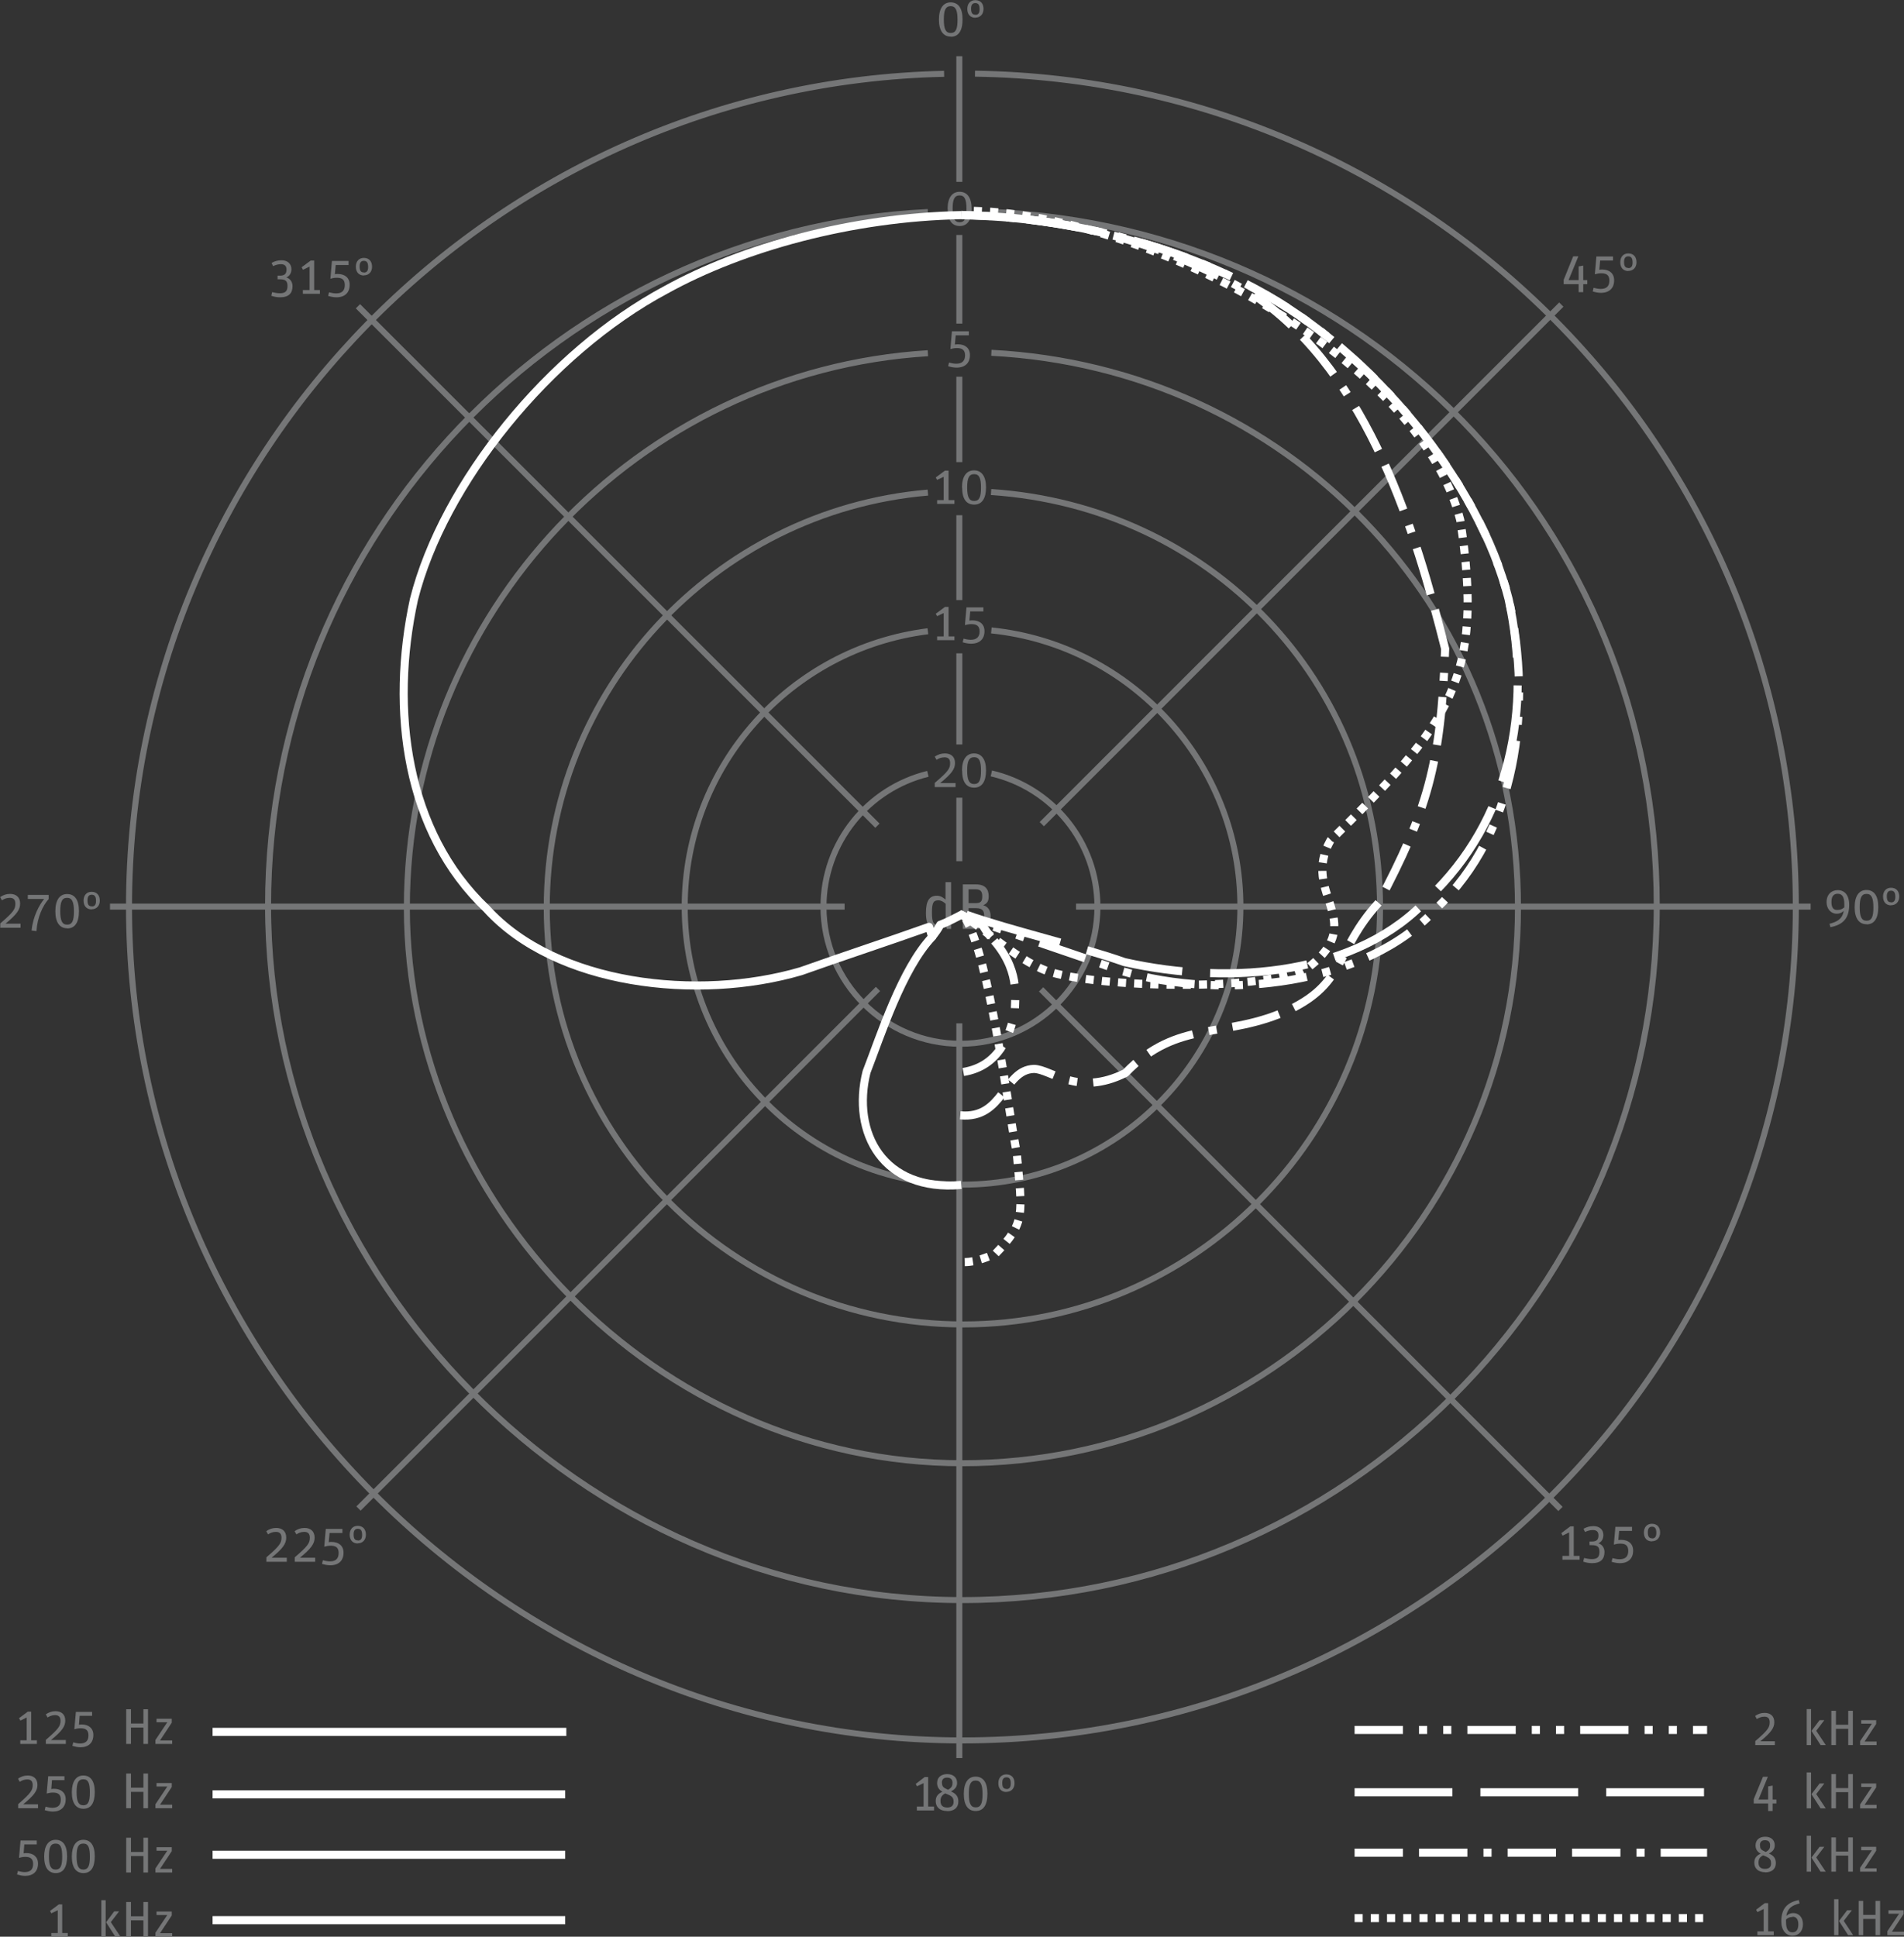<?xml version="1.0" encoding="UTF-8"?><svg xmlns="http://www.w3.org/2000/svg" viewBox="0 0 136.23 138.55"><rect x="0" y="0" width="136.23" height="138.55" fill="#333333" stroke="none"/><defs><style>.cls-1,.cls-2,.cls-3,.cls-4,.cls-5,.cls-6,.cls-7,.cls-8,.cls-9,.cls-10{fill:none;}.cls-1,.cls-11,.cls-12{stroke-width:0px;}.cls-2{stroke-dasharray:0 0 .58 .58;}.cls-2,.cls-3,.cls-6,.cls-7,.cls-8,.cls-10{stroke:#fff;stroke-linejoin:round;}.cls-2,.cls-6,.cls-7,.cls-8,.cls-10{stroke-width:.58px;}.cls-3{stroke-dasharray:0 0 1.22 .81;stroke-width:.41px;}.cls-4{stroke-width:.43px;}.cls-4,.cls-5,.cls-9{stroke:#757677;stroke-miterlimit:2.61;}.cls-5,.cls-9{stroke-width:.43px;}.cls-11,.cls-9{fill-rule:evenodd;}.cls-11,.cls-12{fill:#757677;}.cls-7{stroke-dasharray:0 0 0 0 0 0 3.46 1.15 .58 1.15 .58 1.15;}.cls-8{stroke-dasharray:0 0 0 0 0 0 3.46 1.15 3.46 1.15 .58 1.15;}.cls-10{stroke-dasharray:0 0 0 0 7 2 7 2;}</style></defs><g id="PL-Legende"><path class="cls-11" d="M125.59,124.84h1.4v-.27h-1.04c.79-.64,1-.97,1-1.37,0-.46-.31-.66-.69-.66-.26,0-.47.07-.68.22l.12.22c.15-.09.31-.17.54-.17.25,0,.38.12.38.4,0,.36-.11.56-1.03,1.35v.29h0Z"/><path class="cls-11" d="M129.27,124.84h.31v-2.57h-.31v2.57h0ZM130.27,124.84h.36l-.68-1.02.58-.76h-.34l-.58.77.65,1.01h0Z"/><polygon class="cls-11" points="131.03 124.84 131.36 124.84 131.36 123.68 132.24 123.68 132.24 124.84 132.57 124.84 132.57 122.39 132.24 122.39 132.24 123.39 131.36 123.39 131.36 122.39 131.03 122.39 131.03 124.84 131.03 124.84"/><polygon class="cls-11" points="133.09 124.84 134.27 124.84 134.27 124.59 133.41 124.59 134.24 123.33 134.24 123.06 133.17 123.06 133.17 123.31 133.93 123.31 133.09 124.56 133.09 124.84 133.09 124.84"/><polygon class="cls-11" points="125.48 129.02 126.51 129.02 126.51 129.56 126.83 129.56 126.83 129.02 127.1 129.02 127.1 128.74 126.83 128.74 126.83 127.74 126.51 127.8 126.51 128.74 125.82 128.74 126.49 127.11 126.14 127.11 125.48 128.71 125.48 129.02 125.48 129.02"/><path class="cls-11" d="M129.27,129.37h.31v-2.57h-.31v2.57h0ZM130.27,129.37h.36l-.68-1.02.58-.76h-.34l-.58.77.65,1.01h0Z"/><polygon class="cls-11" points="131.03 129.37 131.36 129.37 131.36 128.21 132.24 128.21 132.24 129.37 132.57 129.37 132.57 126.92 132.24 126.92 132.24 127.92 131.36 127.92 131.36 126.92 131.03 126.92 131.03 129.37 131.03 129.37"/><polygon class="cls-11" points="133.09 129.37 134.27 129.37 134.27 129.12 133.41 129.12 134.24 127.87 134.24 127.59 133.17 127.59 133.17 127.84 133.93 127.84 133.09 129.09 133.09 129.37 133.09 129.37"/><path class="cls-11" d="M126.29,133.95c.48,0,.77-.24.77-.66,0-.31-.12-.53-.5-.69.32-.16.42-.34.42-.6,0-.35-.25-.6-.68-.6s-.69.24-.69.62c0,.2.07.44.37.59-.29.13-.46.31-.46.65,0,.4.27.68.79.68h0ZM126.4,132.84c.27.11.32.26.32.48,0,.24-.14.38-.43.38s-.47-.12-.47-.45c0-.26.11-.41.33-.52l.25.1h0ZM125.92,132.02c0-.23.11-.37.36-.37s.37.12.37.36c0,.2-.04.33-.31.48l-.08-.04c-.29-.12-.33-.23-.33-.44h0Z"/><path class="cls-11" d="M129.27,133.9h.31v-2.57h-.31v2.57h0ZM130.27,133.9h.36l-.68-1.02.58-.76h-.34l-.58.77.65,1.01h0Z"/><polygon class="cls-11" points="131.03 133.9 131.36 133.9 131.36 132.75 132.24 132.75 132.24 133.9 132.57 133.9 132.57 131.45 132.24 131.45 132.24 132.46 131.36 132.46 131.36 131.45 131.03 131.45 131.03 133.9 131.03 133.9"/><polygon class="cls-11" points="133.09 133.9 134.27 133.9 134.27 133.66 133.41 133.66 134.24 132.4 134.24 132.12 133.17 132.12 133.17 132.37 133.93 132.37 133.09 133.62 133.09 133.9 133.09 133.9"/><polygon class="cls-11" points="125.74 138.44 126.91 138.44 126.91 138.17 126.51 138.17 126.51 136.15 126.27 136.15 125.65 136.62 125.74 136.79 126.19 136.57 126.19 138.17 125.74 138.17 125.74 138.44 125.74 138.44"/><path class="cls-11" d="M128.25,138.48c.43,0,.75-.3.75-.83,0-.49-.3-.79-.69-.79-.21,0-.36.08-.5.2.1-.57.41-.74.95-.89l-.06-.24c-.79.16-1.25.58-1.25,1.52,0,.65.34,1.03.8,1.03h0ZM128.26,137.12c.27,0,.41.2.41.55s-.13.57-.42.57-.46-.21-.46-.74c0-.06,0-.12,0-.18.13-.12.27-.18.47-.18h0Z"/><path class="cls-11" d="M131.23,138.44h.31v-2.57h-.31v2.57h0ZM132.23,138.44h.36l-.67-1.02.58-.76h-.34l-.58.77.65,1.01h0Z"/><polygon class="cls-11" points="132.99 138.44 133.31 138.44 133.31 137.28 134.19 137.28 134.19 138.44 134.52 138.44 134.52 135.99 134.19 135.99 134.19 136.99 133.31 136.99 133.31 135.99 132.99 135.99 132.99 138.44 132.99 138.44"/><polygon class="cls-11" points="135.04 138.44 136.23 138.44 136.23 138.19 135.37 138.19 136.2 136.93 136.2 136.66 135.12 136.66 135.12 136.91 135.88 136.91 135.04 138.16 135.04 138.44 135.04 138.44"/><polygon class="cls-11" points="1.45 124.76 2.64 124.76 2.64 124.5 2.23 124.5 2.23 122.45 1.99 122.45 1.36 122.92 1.46 123.09 1.91 122.87 1.91 124.5 1.45 124.5 1.45 124.76 1.45 124.76"/><path class="cls-11" d="M3.29,124.76h1.42v-.28h-1.06c.8-.65,1.02-.98,1.02-1.39,0-.47-.31-.67-.7-.67-.26,0-.47.08-.69.22l.12.23c.15-.09.31-.17.54-.17.25,0,.39.12.39.4,0,.37-.12.57-1.05,1.37v.29h0Z"/><path class="cls-11" d="M5.76,125c.58,0,.92-.33.92-.88,0-.49-.35-.75-.83-.75-.06,0-.14,0-.2.02l.05-.64h.89v-.28h-1.16l-.11,1.24c.14-.04.28-.07.45-.07.36,0,.56.13.56.51s-.19.58-.6.58c-.17,0-.34-.04-.49-.08l-.06.25c.17.05.36.1.58.1h0Z"/><polygon class="cls-11" points="9.03 124.76 9.37 124.76 9.37 123.59 10.26 123.59 10.26 124.76 10.59 124.76 10.59 122.28 10.26 122.28 10.26 123.3 9.37 123.3 9.37 122.28 9.03 122.28 9.03 124.76 9.03 124.76"/><polygon class="cls-11" points="11.12 124.76 12.32 124.76 12.32 124.51 11.45 124.51 12.29 123.24 12.29 122.96 11.2 122.96 11.2 123.21 11.97 123.21 11.12 124.48 11.12 124.76 11.12 124.76"/><path class="cls-11" d="M1.3,129.36h1.42v-.28h-1.06c.8-.65,1.02-.98,1.02-1.39,0-.47-.31-.67-.7-.67-.26,0-.47.08-.69.22l.12.23c.15-.09.31-.17.54-.17.25,0,.39.12.39.4,0,.37-.12.57-1.04,1.37v.29h0Z"/><path class="cls-11" d="M3.78,129.6c.58,0,.92-.33.92-.88,0-.49-.35-.75-.83-.75-.06,0-.14,0-.2.02l.05-.64h.89v-.28h-1.16l-.11,1.24c.14-.04.29-.07.45-.07.36,0,.56.13.56.51s-.19.58-.6.58c-.17,0-.33-.04-.49-.08l-.06.25c.17.05.36.1.58.1h0Z"/><path class="cls-11" d="M5.97,129.4c.53,0,.81-.4.81-1.2s-.31-1.18-.82-1.18-.82.42-.82,1.2.3,1.18.83,1.18h0ZM5.96,129.15c-.35,0-.48-.29-.48-.94s.12-.92.48-.92.47.29.47.94-.12.92-.47.92h0Z"/><polygon class="cls-11" points="9.03 129.36 9.37 129.36 9.37 128.19 10.26 128.19 10.26 129.36 10.59 129.36 10.59 126.88 10.26 126.88 10.26 127.89 9.37 127.89 9.37 126.88 9.03 126.88 9.03 129.36 9.03 129.36"/><polygon class="cls-11" points="11.12 129.36 12.32 129.36 12.32 129.11 11.45 129.11 12.29 127.84 12.29 127.56 11.2 127.56 11.2 127.81 11.97 127.81 11.12 129.08 11.12 129.36 11.12 129.36"/><path class="cls-11" d="M1.8,134.2c.58,0,.92-.32.92-.88,0-.49-.35-.75-.83-.75-.06,0-.14,0-.2.02l.05-.64h.89v-.28h-1.16l-.11,1.24c.14-.04.29-.07.45-.07.36,0,.56.13.56.51s-.19.58-.6.58c-.17,0-.34-.04-.49-.08l-.06.25c.17.05.36.1.58.1h0Z"/><path class="cls-11" d="M3.99,134c.53,0,.81-.4.81-1.2s-.31-1.18-.82-1.18-.82.42-.82,1.2.3,1.18.83,1.18h0ZM3.98,133.75c-.35,0-.48-.29-.48-.94s.12-.92.48-.92.47.29.47.94-.12.92-.47.92h0Z"/><path class="cls-11" d="M5.97,134c.53,0,.81-.4.81-1.2s-.31-1.18-.82-1.18-.82.42-.82,1.2.3,1.18.83,1.18h0ZM5.96,133.75c-.35,0-.48-.29-.48-.94s.12-.92.48-.92.47.29.47.94-.12.92-.47.92h0Z"/><polygon class="cls-11" points="9.03 133.96 9.37 133.96 9.37 132.78 10.26 132.78 10.26 133.96 10.59 133.96 10.59 131.47 10.26 131.47 10.26 132.49 9.37 132.49 9.37 131.47 9.03 131.47 9.03 133.96 9.03 133.96"/><polygon class="cls-11" points="11.12 133.96 12.32 133.96 12.32 133.7 11.45 133.7 12.29 132.43 12.29 132.15 11.2 132.15 11.2 132.4 11.97 132.4 11.12 133.67 11.12 133.96 11.12 133.96"/><polygon class="cls-11" points="3.67 138.55 4.85 138.55 4.85 138.29 4.45 138.29 4.45 136.24 4.21 136.24 3.58 136.71 3.67 136.88 4.13 136.66 4.13 138.29 3.67 138.29 3.67 138.55 3.67 138.55"/><path class="cls-11" d="M7.25,138.55h.31v-2.61h-.31v2.61h0ZM8.26,138.55h.36l-.69-1.04.59-.77h-.35l-.58.78.66,1.03h0Z"/><polygon class="cls-11" points="9.03 138.55 9.37 138.55 9.37 137.38 10.26 137.38 10.26 138.55 10.59 138.55 10.59 136.07 10.26 136.07 10.26 137.09 9.37 137.09 9.37 136.07 9.03 136.07 9.03 138.55 9.03 138.55"/><polygon class="cls-11" points="11.12 138.55 12.32 138.55 12.32 138.3 11.45 138.3 12.29 137.03 12.29 136.75 11.2 136.75 11.2 137 11.97 137 11.12 138.27 11.12 138.55 11.12 138.55"/></g><g id="PL-Raster"><path class="cls-4" d="M76.99,64.86h52.56M7.87,64.86h52.56"/><line class="cls-5" x1="74.54" y1="58.96" x2="111.71" y2="21.79"/><line class="cls-5" x1="25.65" y1="107.92" x2="62.82" y2="70.75"/><line class="cls-4" x1="68.64" y1="125.77" x2="68.64" y2="73.21"/><line class="cls-4" x1="74.49" y1="70.78" x2="111.65" y2="107.95"/><line class="cls-4" x1="25.61" y1="21.91" x2="62.78" y2="59.07"/><path class="cls-5" d="M66.39,55.36c-4.28,1.05-7.47,4.91-7.47,9.51,0,5.4,4.4,9.8,9.8,9.8s9.8-4.4,9.8-9.8c0-4.64-3.25-8.53-7.59-9.54"/><line class="cls-5" x1="68.64" y1="57.07" x2="68.64" y2="61.61"/><polyline class="cls-1" points="70.92 55.33 70.92 57.07 68.64 57.07"/><polyline class="cls-1" points="68.64 57.07 66.39 57.07 66.39 55.36"/><polyline class="cls-1" points="68.64 53.26 66.39 53.26 66.39 55.36"/><polyline class="cls-1" points="68.64 53.26 70.92 53.26 70.92 55.33"/><path class="cls-5" d="M66.39,45.16c-9.79,1.23-17.4,9.6-17.4,19.71,0,10.95,8.93,19.88,19.88,19.88s19.88-8.93,19.88-19.88c0-10.26-7.83-18.74-17.82-19.77"/><line class="cls-5" x1="68.64" y1="46.74" x2="68.64" y2="53.26"/><polyline class="cls-1" points="68.64 42.93 70.92 42.93 70.92 45.1"/><polyline class="cls-1" points="68.64 42.93 66.39 42.93 66.39 45.16"/><polyline class="cls-1" points="70.92 45.1 70.92 46.74 68.64 46.74"/><polyline class="cls-1" points="68.64 46.74 66.39 46.74 66.39 45.16"/><path class="cls-5" d="M66.39,35.24c-15.24,1.3-27.27,14.14-27.27,29.7,0,16.42,13.39,29.81,29.81,29.81s29.81-13.39,29.81-29.81-12.33-28.71-27.83-29.74"/><line class="cls-5" x1="68.64" y1="36.86" x2="68.64" y2="42.93"/><polyline class="cls-1" points="70.92 35.2 70.92 36.86 68.64 36.86"/><polyline class="cls-1" points="68.64 36.86 66.39 36.86 66.39 35.24"/><polyline class="cls-1" points="68.64 33.06 70.92 33.06 70.92 35.2"/><polyline class="cls-1" points="68.64 33.06 66.39 33.06 66.39 35.24"/><path class="cls-5" d="M66.39,25.27c-20.75,1.28-37.28,18.6-37.28,39.66s17.86,39.75,39.75,39.75,39.75-17.86,39.75-39.75-16.74-38.61-37.68-39.69"/><line class="cls-5" x1="68.64" y1="26.95" x2="68.64" y2="33.06"/><polyline class="cls-1" points="70.92 25.24 70.92 26.95 68.64 26.95"/><polyline class="cls-1" points="68.64 26.95 66.39 26.95 66.39 25.27"/><polyline class="cls-1" points="68.64 23.15 66.39 23.15 66.39 25.27"/><polyline class="cls-1" points="68.64 23.15 70.92 23.15 70.92 25.24"/><path class="cls-9" d="M66.39,15.17c-26.22,1.29-47.21,23.08-47.21,49.62s22.32,49.68,49.68,49.68,49.68-22.32,49.68-49.68-21.2-48.54-47.61-49.63"/><line class="cls-5" x1="68.64" y1="16.81" x2="68.64" y2="23.15"/><line class="cls-5" x1="68.64" y1="13.01" x2="68.64" y2="4.02"/><polyline class="cls-1" points="70.92 15.16 70.92 16.81 68.64 16.81"/><polyline class="cls-1" points="68.64 16.81 66.39 16.81 66.39 15.17"/><polyline class="cls-1" points="68.64 13.01 66.39 13.01 66.39 15.17"/><polyline class="cls-1" points="68.64 13.01 70.92 13.01 70.92 15.16"/><path class="cls-9" d="M67.55,5.28c-32.24.71-58.32,27.19-58.32,59.6s26.79,59.63,59.63,59.63,59.63-26.79,59.63-59.63S102.19,5.75,69.76,5.27"/><polyline class="cls-1" points="69.76 5.27 69.76 6.4 67.55 6.4 67.55 5.28"/><polyline class="cls-1" points="69.76 5.27 69.76 2.59 67.55 2.59 67.55 5.28"/></g><g id="PL-Bemaßung"><path class="cls-11" d="M68.03,2.63c.54,0,.84-.41.84-1.24s-.32-1.22-.85-1.22-.84.43-.84,1.23.31,1.22.85,1.22h0ZM68.02,2.36c-.36,0-.49-.3-.49-.97s.13-.95.49-.95.49.3.49.97-.12.95-.49.95h0Z"/><path class="cls-11" d="M69.79,1.26c.34,0,.58-.24.58-.62s-.21-.63-.59-.63c-.34,0-.57.24-.57.63s.22.63.58.63h0ZM69.79,1.05c-.21,0-.31-.11-.31-.43,0-.27.1-.4.3-.4s.31.11.31.44c0,.26-.09.4-.3.4h0Z"/><polygon class="cls-11" points="111.88 20.33 112.95 20.33 112.95 20.9 113.28 20.9 113.28 20.33 113.57 20.33 113.57 20.04 113.28 20.04 113.28 19 112.95 19.06 112.95 20.04 112.23 20.04 112.93 18.34 112.56 18.34 111.88 20.02 111.88 20.33 111.88 20.33"/><path class="cls-11" d="M114.54,20.95c.6,0,.95-.33.95-.9,0-.51-.36-.77-.86-.77-.06,0-.15,0-.2.02l.06-.66h.92v-.29h-1.19l-.11,1.27c.14-.04.29-.07.46-.07.37,0,.58.13.58.52s-.19.6-.62.6c-.18,0-.34-.04-.51-.08l-.06.26c.17.05.37.1.59.1h0Z"/><path class="cls-11" d="M116.51,19.38c.34,0,.58-.24.58-.62s-.21-.63-.59-.63c-.34,0-.57.24-.57.63s.21.63.58.63h0ZM116.51,19.17c-.21,0-.31-.11-.31-.43,0-.27.1-.4.3-.4s.31.11.31.44c0,.26-.09.4-.3.4h0Z"/><path class="cls-11" d="M130.97,66.33c.88-.17,1.34-.62,1.34-1.6,0-.7-.34-1.05-.82-1.05-.45,0-.8.31-.8.86,0,.49.32.83.73.83.2,0,.36-.08.5-.2-.11.58-.46.77-1.02.92l.07.25h0ZM131.45,65.1c-.28,0-.41-.18-.41-.57,0-.37.13-.59.44-.59s.48.19.48.76c0,.07,0,.14,0,.21-.14.12-.29.19-.5.19h0Z"/><path class="cls-11" d="M133.55,66.13c.54,0,.84-.41.84-1.24s-.32-1.22-.85-1.22-.84.43-.84,1.23.31,1.22.85,1.22h0ZM133.55,65.87c-.36,0-.49-.3-.49-.97s.13-.95.49-.95.49.3.49.97-.12.95-.49.95h0Z"/><path class="cls-11" d="M135.31,64.76c.34,0,.58-.24.58-.62s-.21-.63-.59-.63c-.34,0-.57.24-.57.63s.22.63.58.63h0ZM135.31,64.55c-.21,0-.31-.11-.31-.43,0-.27.1-.4.3-.4s.31.11.31.44c0,.26-.09.4-.3.4h0Z"/><polygon class="cls-11" points="111.79 111.58 113.02 111.58 113.02 111.31 112.6 111.31 112.6 109.2 112.35 109.2 111.71 109.68 111.8 109.86 112.27 109.63 112.27 111.31 111.79 111.31 111.79 111.58 111.79 111.58"/><path class="cls-11" d="M113.9,111.83c.64,0,.9-.3.9-.8,0-.29-.16-.54-.44-.62.27-.12.36-.36.36-.6,0-.36-.26-.63-.7-.63-.27,0-.49.06-.72.19l.11.23c.18-.09.37-.14.56-.14.28,0,.4.14.4.38,0,.29-.12.44-.46.44h-.18v.26h.14c.39,0,.57.09.57.47s-.15.53-.55.53c-.18,0-.38-.04-.55-.08l-.06.26c.17.06.4.11.63.11h0Z"/><path class="cls-11" d="M115.9,111.83c.6,0,.95-.33.95-.9,0-.51-.36-.77-.86-.77-.06,0-.15,0-.2.02l.06-.66h.92v-.29h-1.19l-.11,1.27c.14-.04.29-.07.46-.07.37,0,.57.13.57.52s-.19.6-.62.6c-.18,0-.34-.04-.51-.08l-.06.26c.17.05.37.1.59.1h0Z"/><path class="cls-11" d="M118.2,110.26c.34,0,.58-.24.58-.62s-.21-.63-.59-.63c-.34,0-.57.24-.57.63s.21.63.58.63h0ZM118.21,110.05c-.21,0-.31-.11-.31-.43,0-.27.1-.4.3-.4s.31.11.31.44c0,.26-.09.4-.3.4h0Z"/><path class="cls-11" d="M19.05,111.73h1.47v-.29h-1.09c.82-.67,1.05-1.01,1.05-1.44,0-.48-.32-.69-.72-.69-.27,0-.49.08-.71.23l.13.23c.15-.1.32-.18.56-.18.26,0,.4.13.4.41,0,.38-.12.59-1.08,1.41v.3h0Z"/><path class="cls-11" d="M21.09,111.73h1.46v-.29h-1.09c.82-.67,1.05-1.01,1.05-1.44,0-.48-.32-.69-.72-.69-.27,0-.49.08-.71.23l.13.23c.15-.1.32-.18.56-.18.26,0,.4.13.4.41,0,.38-.12.59-1.08,1.41v.3h0Z"/><path class="cls-11" d="M23.63,111.98c.6,0,.95-.33.95-.9,0-.51-.36-.77-.86-.77-.06,0-.15,0-.2.02l.06-.66h.92v-.29h-1.19l-.11,1.27c.14-.04.29-.07.46-.07.37,0,.57.13.57.52s-.19.6-.62.6c-.18,0-.35-.04-.51-.08l-.06.26c.17.05.37.1.59.1h0Z"/><path class="cls-11" d="M25.6,110.41c.34,0,.58-.24.58-.62s-.21-.63-.59-.63c-.34,0-.57.24-.57.63s.22.63.58.63h0ZM25.61,110.2c-.21,0-.31-.11-.31-.43,0-.27.1-.4.3-.4s.31.11.31.44c0,.26-.09.4-.3.4h0Z"/><path class="cls-11" d="M0,66.37h1.47v-.29H.39c.82-.67,1.05-1.01,1.05-1.44,0-.48-.32-.69-.72-.69-.27,0-.49.08-.71.23l.13.23c.15-.1.32-.18.56-.18.26,0,.4.13.4.42,0,.38-.12.59-1.08,1.41v.3H0Z"/><path class="cls-11" d="M2.61,66.61c.06-.99.45-1.82.87-2.29v-.3h-1.49v.29h1.17c-.34.42-.8,1.23-.9,2.26l.35.04h0Z"/><path class="cls-11" d="M4.81,66.42c.54,0,.84-.41.84-1.24s-.32-1.22-.85-1.22-.84.43-.84,1.23.31,1.22.85,1.22h0ZM4.8,66.15c-.36,0-.49-.3-.49-.97s.13-.95.49-.95.49.3.49.97-.12.95-.49.95h0Z"/><path class="cls-11" d="M6.56,65.05c.34,0,.58-.24.58-.62s-.21-.63-.59-.63c-.34,0-.57.24-.57.63s.22.63.58.63h0ZM6.57,64.84c-.21,0-.31-.11-.31-.43,0-.27.1-.4.3-.4s.31.11.31.44c0,.26-.09.4-.3.4h0Z"/><path class="cls-11" d="M20.03,21.27c.64,0,.9-.3.9-.8,0-.29-.16-.54-.44-.62.27-.12.36-.36.36-.6,0-.36-.26-.63-.7-.63-.27,0-.49.06-.72.19l.11.23c.18-.09.37-.14.56-.14.28,0,.4.14.4.38,0,.29-.12.44-.46.44h-.18v.26h.14c.39,0,.57.09.57.47s-.15.53-.55.53c-.18,0-.38-.04-.55-.08l-.06.26c.17.06.4.11.63.11h0Z"/><polygon class="cls-11" points="21.67 21.02 22.89 21.02 22.89 20.75 22.48 20.75 22.48 18.64 22.23 18.64 21.58 19.12 21.68 19.3 22.15 19.07 22.15 20.75 21.67 20.75 21.67 21.02 21.67 21.02"/><path class="cls-11" d="M24.07,21.27c.6,0,.95-.33.95-.9,0-.51-.36-.77-.86-.77-.06,0-.15,0-.2.02l.06-.66h.92v-.29h-1.19l-.11,1.27c.14-.04.29-.07.46-.07.37,0,.57.13.57.52s-.19.6-.62.6c-.18,0-.35-.04-.51-.08l-.06.26c.17.05.37.1.59.1h0Z"/><path class="cls-11" d="M26.04,19.7c.34,0,.58-.24.58-.62s-.21-.63-.59-.63c-.34,0-.57.24-.57.63s.22.63.58.63h0ZM26.04,19.49c-.21,0-.31-.11-.31-.43,0-.27.1-.4.3-.4s.31.11.31.44c0,.26-.09.4-.3.4h0Z"/><polygon class="cls-11" points="65.6 129.52 66.83 129.52 66.83 129.24 66.41 129.24 66.41 127.13 66.16 127.13 65.52 127.62 65.61 127.79 66.08 127.57 66.08 129.24 65.6 129.24 65.6 129.52 65.6 129.52"/><path class="cls-11" d="M67.77,129.57c.5,0,.8-.25.8-.69,0-.32-.13-.55-.53-.72.33-.17.44-.36.44-.62,0-.36-.26-.62-.71-.62s-.72.25-.72.64c0,.2.07.46.38.62-.3.14-.48.32-.48.67,0,.42.28.71.82.71h0ZM67.89,128.41c.28.12.34.27.34.5,0,.25-.15.4-.45.4s-.49-.13-.49-.47c0-.27.12-.42.34-.54l.26.11h0ZM67.39,127.55c0-.24.11-.38.37-.38s.39.13.39.37c0,.2-.04.35-.32.5l-.08-.04c-.3-.13-.35-.24-.35-.46h0Z"/><path class="cls-11" d="M69.81,129.56c.54,0,.84-.41.84-1.24s-.32-1.22-.85-1.22-.84.43-.84,1.24.31,1.22.85,1.22h0ZM69.81,129.3c-.36,0-.49-.3-.49-.97s.13-.95.49-.95.49.3.49.97-.12.95-.49.95h0Z"/><path class="cls-11" d="M72.01,128.19c.34,0,.58-.24.58-.62s-.21-.63-.59-.63c-.34,0-.57.24-.57.63s.21.63.58.63h0ZM72.02,127.98c-.21,0-.31-.11-.31-.43,0-.27.1-.4.3-.4s.31.11.31.44c0,.26-.09.4-.3.4h0Z"/><path class="cls-11" d="M67.04,66.51c.24,0,.47-.11.64-.3l.06.24h.31v-3.34h-.4v1.25c-.15-.14-.36-.28-.61-.28-.54,0-.79.36-.79,1.23,0,.95.35,1.2.79,1.2h0ZM67.11,66.16c-.31,0-.43-.14-.43-.89s.14-.86.47-.86c.19,0,.38.12.51.25v1.25c-.17.16-.32.25-.55.25h0Z"/><path class="cls-11" d="M68.88,66.45h.99c.59,0,1.01-.26,1.01-.89,0-.47-.22-.71-.53-.8.3-.13.39-.31.39-.64,0-.5-.24-.85-.91-.85h-.94v3.18h0ZM69.3,66.09v-1.12h.54c.44,0,.58.18.58.56s-.16.56-.6.56h-.52ZM69.3,64.61v-.99h.5c.37,0,.48.17.48.5s-.08.49-.46.49h-.53Z"/><path class="cls-12" d="M67.84,26.2l.06-.26c.17.04.34.08.52.08.43,0,.63-.22.63-.6s-.21-.52-.58-.52c-.17,0-.32.03-.47.07l.11-1.27h1.21v.29h-.94l-.06.66c.06-.01.15-.02.21-.02.51,0,.87.26.87.77,0,.57-.35.9-.96.9-.22,0-.43-.05-.6-.1Z"/><path class="cls-12" d="M67.04,35.78h.48v-1.67l-.47.22-.1-.17.66-.49h.26v2.11h.42v.27h-1.24v-.27Z"/><path class="cls-12" d="M68.83,34.88c0-.8.32-1.23.86-1.23s.86.42.86,1.22-.3,1.23-.85,1.23-.86-.4-.86-1.22ZM70.19,34.89c0-.67-.12-.97-.49-.97s-.5.29-.5.95.13.97.5.97.49-.29.49-.95Z"/><path class="cls-12" d="M67.04,45.53h.48v-1.67l-.47.22-.1-.17.66-.49h.26v2.11h.42v.27h-1.24v-.27Z"/><path class="cls-12" d="M68.88,45.95l.06-.26c.17.04.34.08.52.08.43,0,.63-.22.63-.6s-.21-.52-.58-.52c-.17,0-.32.03-.47.07l.11-1.27h1.21v.29h-.94l-.06.66c.06-.01.15-.02.21-.02.51,0,.87.26.87.77,0,.57-.35.9-.96.9-.22,0-.43-.05-.6-.1Z"/><path class="cls-12" d="M66.89,56c.97-.82,1.09-1.03,1.09-1.41,0-.29-.14-.41-.4-.41-.24,0-.42.08-.57.18l-.13-.23c.23-.15.45-.23.72-.23.41,0,.73.2.73.69,0,.42-.23.76-1.06,1.43h1.1v.29h-1.49v-.3Z"/><path class="cls-12" d="M68.83,55.13c0-.8.32-1.23.86-1.23s.86.42.86,1.22-.3,1.23-.85,1.23-.86-.4-.86-1.22ZM70.19,55.14c0-.67-.12-.97-.49-.97s-.5.29-.5.95.13.97.5.97.49-.29.49-.95Z"/><path class="cls-12" d="M67.8,14.95c0-.8.32-1.23.86-1.23s.86.42.86,1.22-.3,1.23-.85,1.23-.86-.4-.86-1.22ZM69.15,14.95c0-.67-.12-.97-.49-.97s-.5.29-.5.95.13.97.5.97.49-.29.49-.95Z"/></g><g id="KK105U"><line class="cls-6" x1="15.21" y1="123.9" x2="40.52" y2="123.9"/><line class="cls-10" x1="96.92" y1="128.22" x2="122.14" y2="128.22"/><line class="cls-6" x1="15.21" y1="128.37" x2="40.44" y2="128.37"/><line class="cls-7" x1="96.92" y1="123.76" x2="122.14" y2="123.76"/><line class="cls-8" x1="96.92" y1="132.54" x2="122.14" y2="132.54"/><line class="cls-6" x1="15.21" y1="137.37" x2="40.44" y2="137.37"/><line class="cls-6" x1="15.21" y1="132.69" x2="40.44" y2="132.69"/><line class="cls-2" x1="96.92" y1="137.22" x2="122.14" y2="137.22"/><path class="cls-7" d="M68.93,76.69c2.6-.43,3.32-2.67,3.68-4.26,0-1.15.43-3.1-1.73-5.41.07-.29.14-.5.22-.72,3.03,1.08,6.13,2.09,9.16,3.17,7.36,2.16,17.53,1.01,22.5-4.47,5.77-5.48,6.92-14.21,5.19-22.14-2.09-8.29-9.66-17.67-18.03-22.14-5.48-3.03-13.27-5.19-21.13-5.34"/><path class="cls-6" d="M68.78,84.77c-5.62.5-7.86-3.75-6.78-8.08,1.01-2.6,2.52-7.36,4.69-9.66-.07-.29-.14-.5-.22-.72-3.03,1.08-6.13,2.09-9.16,3.17-7.36,2.16-17.53,1.01-22.5-4.47-5.77-5.48-6.92-14.21-5.19-22.14,2.09-8.29,9.66-17.67,18.03-22.14,5.48-3.03,13.27-5.19,21.13-5.34"/><path class="cls-10" d="M69.14,65.44c3.03,1.08,8.29,2.31,11.32,3.39,7.72,1.73,16.81.87,21.78-4.62,5.77-5.48,7.43-13.41,5.7-21.35-2.09-8.29-9.66-17.67-18.03-22.14-5.48-3.03-13.27-5.19-21.13-5.34"/><path class="cls-2" d="M69.03,90.29c.83,0,1.64-.38,2.19-.59,2.18-2.26,1.92-2.73,1.53-7.21-.68-3.5-1.95-13.95-3.68-16.8.57.1,3.57,2.94,5.81,3.76,3.37,1.22,16.14,1.56,18.82-.31,4.18-3.3-.65-5.19,1.49-9.01,8.49-8.39,11.06-11.45,9.29-22.93-3.02-11.86-23.03-22.09-35.35-22.12"/><path class="cls-8" d="M68.71,79.79c3.1.29,3.1-3.25,5.26-3.32,1.22,0,3.1,2.02,6.56.29,3.75-3.9,7.14-2.38,11.76-4.54,4.04-1.95,3.25-4.25,6.35-7.64,3.46-6.56,4.47-9.88,4.76-18.17-2.09-8.29-5.41-19.54-13.49-25.17-6.71-3.97-13.27-5.7-21.13-5.84"/><path class="cls-7" d="M68.64,65.37c.58.29,1.08.58,1.66.79.14.29.36.58.58.87"/><path class="cls-6" d="M68.93,65.37c-.58.29-1.08.58-1.66.79-.14.29-.36.58-.58.87"/><path class="cls-10" d="M68.64,65.37c.58.29,1.08.58,1.66.79"/><path class="cls-3" d="M68.93,65.37c-.58.29-1.08.58-1.66.79-.14.29-.36.58-.58.87"/></g></svg>